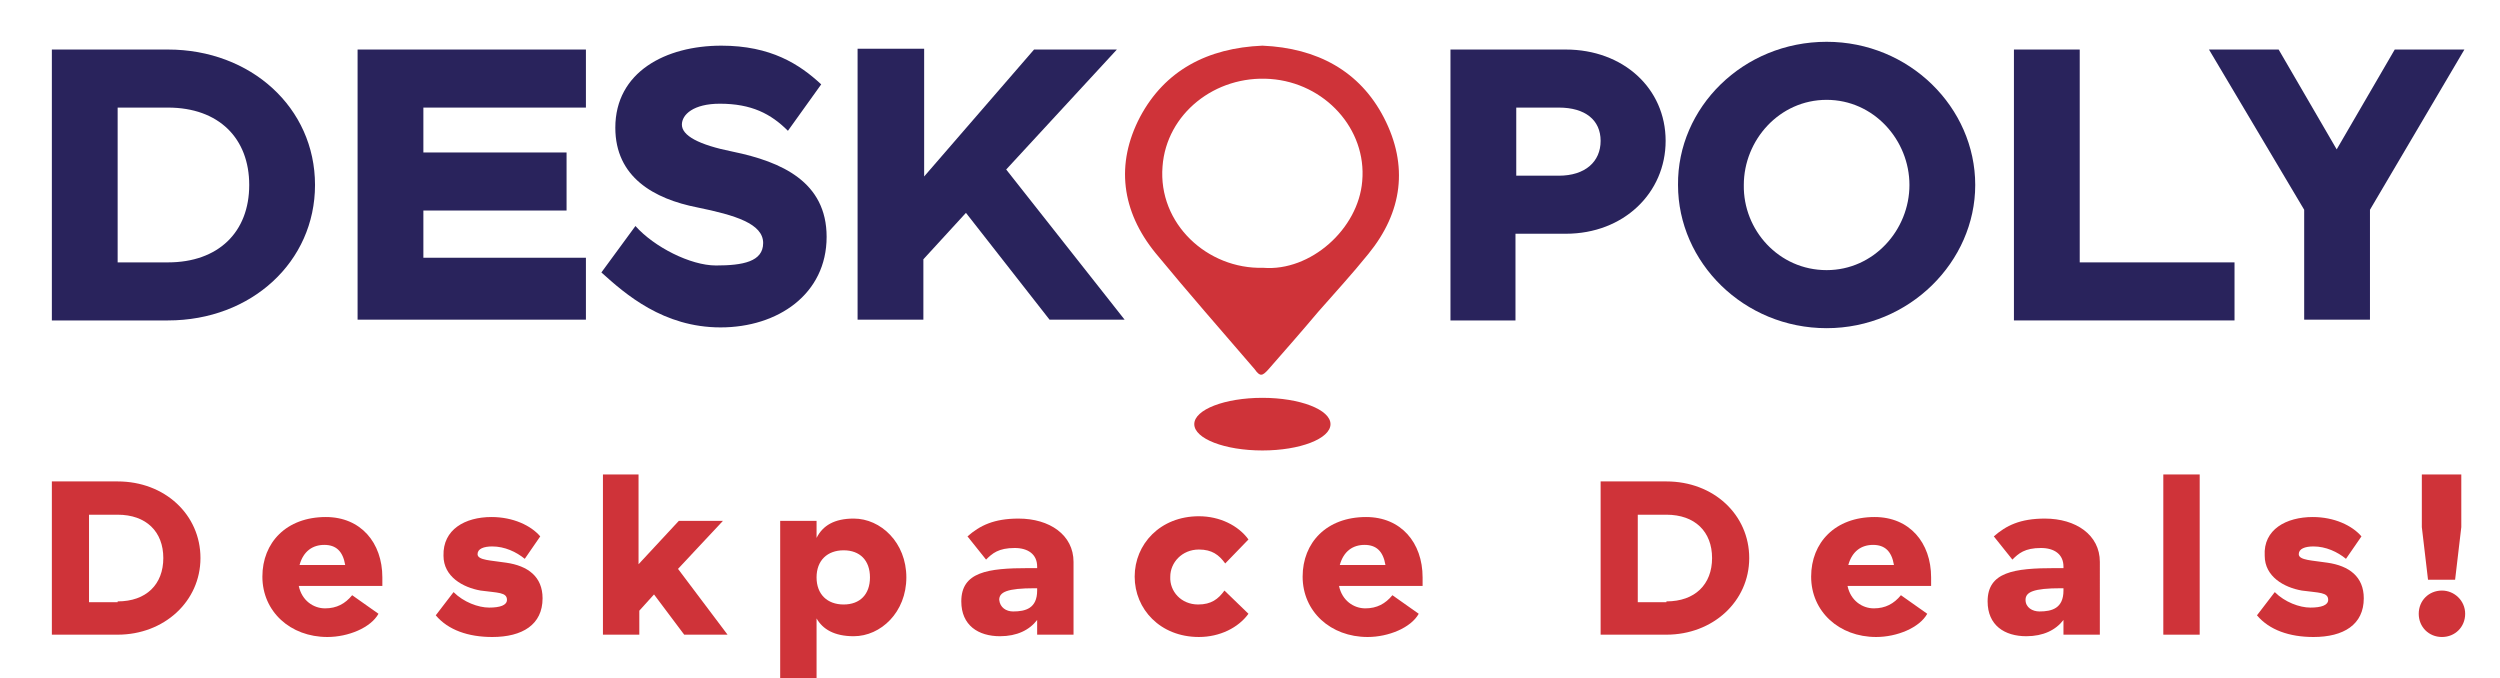 <?xml version="1.0" encoding="utf-8"?>
<!-- Generator: Adobe Illustrator 24.1.2, SVG Export Plug-In . SVG Version: 6.00 Build 0)  -->
<svg version="1.1" id="Layer_1" xmlns="http://www.w3.org/2000/svg" xmlns:xlink="http://www.w3.org/1999/xlink" x="0px" y="0px"
	 viewBox="0 0 323 87.6" enable-background="new 0 0 323 87.6" xml:space="preserve">
<g>
	<path fill="#29235C" d="M6.7,41.4v-7.5v-20V6.4h8.5h6.5c10.7,0,19,7.5,19,17.5c0,9.9-8.2,17.5-19,17.5h-6.5H6.7z M21.7,33.9
		c6.5,0,10.5-3.9,10.5-10c0-6-3.9-10-10.5-10h-6.5v20H21.7z"/>
	<path fill="#29235C" d="M46.2,41.4v-8v-6.1v-7.5v-5.8V6.4h8.5h21v7.5h-21v5.8h18.5v7.5H54.7v6.1h21v8h-21H46.2z"/>
	<path fill="#29235C" d="M93.2,5.9c6.4,0,10.1,2.4,12.9,5l-4.3,6c-2.2-2.2-4.7-3.5-8.8-3.5c-3.4,0-4.9,1.4-4.9,2.7
		c0,1.4,2.1,2.6,6.6,3.5c6.3,1.3,12.1,3.9,12.1,11c0,7.4-6.3,11.7-13.7,11.7c-7.4,0-12.3-4.3-15.4-7.1l4.4-6
		c2.4,2.7,7.1,5.1,10.4,5.1c3.5,0,6.1-0.5,6.1-2.9c0-2.5-3.6-3.6-8.5-4.6c-5.6-1.1-10.6-3.9-10.6-10.3C79.5,9.3,86,5.9,93.2,5.9z"/>
	<path fill="#29235C" d="M119.4,6.4v16.4l14.2-16.4h10.7l-14.3,15.5l15.3,19.4h-9.7l-10.8-13.8l-5.5,6v7.8h-8.5v-35H119.4z"/>
	<path fill="#29235C" d="M195.9,41.4h-8.5v-35h0.7h7.7h6.5c7.4,0,12.9,5,12.9,11.8c0,6.7-5.4,12-12.9,12h-6.5V41.4z M195.9,22.7h5.5
		c3.4,0,5.4-1.8,5.4-4.5s-2-4.3-5.4-4.3h-5.5V22.7z"/>
	<path fill="#29235C" d="M236,5.4c10.7,0,19.2,8.5,19.2,18.5c0,9.9-8.5,18.5-19.2,18.5c-10.7,0-19.2-8.5-19.2-18.5
		C216.7,13.9,225.2,5.4,236,5.4z M236,34.9c6.1,0,10.7-5.2,10.7-11c0-5.8-4.6-11-10.7-11c-6.1,0-10.7,5.2-10.7,11
		C225.2,29.7,229.8,34.9,236,34.9z"/>
	<path fill="#29235C" d="M268.7,6.4v27.5h20v7.5h-20h-8.5v-7.5V6.4H268.7z"/>
	<path fill="#29235C" d="M318.4,6.4l-12.2,20.7v14.2h-8.5V27.1L285.4,6.4h9l7.5,12.9l7.5-12.9H318.4z"/>
</g>
<path fill="#CF3339" d="M163.1,5.9c7.1,0.3,12.6,3.3,15.7,9.3c3.2,6.2,2.4,12.2-2,17.6c-2.1,2.6-4.3,5-6.5,7.5
	c-2.1,2.5-4.3,5-6.4,7.4c-0.8,0.9-1.1,1-1.8,0c-4.3-5-8.6-9.9-12.8-15c-4.4-5.4-5.2-11.5-2-17.6C150.5,9.1,156,6.2,163.1,5.9
	 M163.2,34.6c6.1,0.5,12.3-5,12.8-11.2c0.6-6.7-4.8-12.7-11.9-13.2c-7.1-0.5-13.4,4.5-13.9,11.3C149.6,28.9,156,34.8,163.2,34.6"/>
<ellipse fill="#CF3339" cx="163.1" cy="54.8" rx="8.8" ry="3.4"/>
<g>
	<path fill="#CF3339" d="M6.7,82v-4.2V66.4v-4.2h4.8h3.7c6.1,0,10.7,4.3,10.7,9.9c0,5.6-4.7,9.9-10.7,9.9h-3.7H6.7z M15.2,77.7
		c3.7,0,5.9-2.2,5.9-5.6s-2.2-5.6-5.9-5.6h-3.7v11.3H15.2z"/>
	<path fill="#CF3339" d="M42.1,66.8c4.5,0,7.3,3.3,7.3,7.8v1.1h-4.7h-6.1c0.4,1.9,1.9,2.9,3.4,2.9c1.5,0,2.6-0.6,3.5-1.7l3.4,2.4
		c-1,1.8-3.9,3-6.6,3c-4.8,0-8.4-3.3-8.4-7.8C33.9,70.1,37,66.8,42.1,66.8z M41.9,70.4c-1.5,0-2.7,0.8-3.2,2.6h5.9
		C44.3,71.2,43.4,70.4,41.9,70.4z"/>
	<path fill="#CF3339" d="M63.5,66.8c2.8,0,5.1,1.1,6.3,2.5l-2,2.9c-1.1-0.9-2.6-1.6-4.2-1.6c-1.1,0-1.9,0.3-1.9,1
		c0,0.8,1.8,0.8,3.7,1.1c2.8,0.4,4.7,1.8,4.7,4.6c0,3.4-2.6,5-6.5,5c-3.1,0-5.7-0.9-7.3-2.8l2.3-3c1.3,1.3,3.2,2,4.6,2
		c1.4,0,2.3-0.3,2.3-1c0-1-1.2-0.9-3.4-1.2c-2.3-0.4-4.8-1.8-4.8-4.5C57.2,68.4,60.1,66.8,63.5,66.8z"/>
	<path fill="#CF3339" d="M82.5,61.3v11.6l5.2-5.6h5.7l-5.8,6.2l6.4,8.5h-5.6l-3.9-5.2l-1.9,2.1V82h-4.7V61.3H82.5z"/>
	<path fill="#CF3339" d="M100.8,67.3h4.7v2.2c0.8-1.6,2.3-2.5,4.8-2.5c3.5,0,6.8,3.1,6.8,7.6c0,4.5-3.3,7.6-6.8,7.6
		c-2.5,0-4-0.9-4.8-2.3v7.7h-4.7V67.3z M109,78.1c2.1,0,3.4-1.3,3.4-3.5s-1.3-3.5-3.4-3.5s-3.5,1.3-3.5,3.5S106.9,78.1,109,78.1z"/>
	<path fill="#CF3339" d="M132.9,73.4h1.1v-0.2c0-1.6-1.2-2.4-2.9-2.4c-2.1,0-2.9,0.7-3.7,1.5l-2.4-3c1.6-1.4,3.4-2.3,6.6-2.3
		c4,0,7.1,2.1,7.1,5.6V82H134v-1.9c-1,1.3-2.6,2.1-4.8,2.1c-2.8,0-5-1.4-5-4.5C124.2,73.9,127.6,73.4,132.9,73.4z M130.9,79
		c1.6,0,3.1-0.4,3.1-2.7v-0.3h-0.3c-3.6,0-4.6,0.5-4.6,1.5C129.2,78.5,130,79,130.9,79z"/>
	<path fill="#CF3339" d="M154.8,78.1c1.7,0,2.6-0.7,3.4-1.8l3.1,3c-1.3,1.8-3.7,3-6.4,3c-5,0-8.3-3.6-8.3-7.8c0-4.2,3.3-7.8,8.3-7.8
		c2.7,0,5.1,1.2,6.4,3l-3,3.1c-0.8-1.1-1.7-1.8-3.4-1.8c-2.2,0-3.7,1.7-3.7,3.5C151.1,76.4,152.6,78.1,154.8,78.1z"/>
	<path fill="#CF3339" d="M176.5,66.8c4.5,0,7.3,3.3,7.3,7.8v1.1h-4.7h-6.1c0.4,1.9,1.9,2.9,3.4,2.9c1.5,0,2.6-0.6,3.5-1.7l3.4,2.4
		c-1,1.8-3.9,3-6.6,3c-4.8,0-8.4-3.3-8.4-7.8C168.3,70.1,171.4,66.8,176.5,66.8z M176.3,70.4c-1.5,0-2.7,0.8-3.2,2.6h5.9
		C178.7,71.2,177.8,70.4,176.3,70.4z"/>
	<path fill="#CF3339" d="M206.8,82v-4.2V66.4v-4.2h4.8h3.7c6.1,0,10.7,4.3,10.7,9.9c0,5.6-4.7,9.9-10.7,9.9h-3.7H206.8z M215.3,77.7
		c3.7,0,5.9-2.2,5.9-5.6s-2.2-5.6-5.9-5.6h-3.7v11.3H215.3z"/>
	<path fill="#CF3339" d="M242.2,66.8c4.5,0,7.3,3.3,7.3,7.8v1.1h-4.7h-6.1c0.4,1.9,1.9,2.9,3.4,2.9c1.5,0,2.6-0.6,3.5-1.7l3.4,2.4
		c-1,1.8-3.9,3-6.6,3c-4.8,0-8.4-3.3-8.4-7.8C234,70.1,237.1,66.8,242.2,66.8z M242,70.4c-1.5,0-2.7,0.8-3.2,2.6h5.9
		C244.4,71.2,243.5,70.4,242,70.4z"/>
	<path fill="#CF3339" d="M265.5,73.4h1.1v-0.2c0-1.6-1.2-2.4-2.9-2.4c-2.1,0-2.9,0.7-3.7,1.5l-2.4-3c1.6-1.4,3.4-2.3,6.6-2.3
		c4,0,7.1,2.1,7.1,5.6V82h-4.7v-1.9c-1,1.3-2.6,2.1-4.8,2.1c-2.8,0-5-1.4-5-4.5C256.8,73.9,260.2,73.4,265.5,73.4z M263.5,79
		c1.6,0,3.1-0.4,3.1-2.7v-0.3h-0.3c-3.6,0-4.6,0.5-4.6,1.5C261.7,78.5,262.6,79,263.5,79z"/>
	<path fill="#CF3339" d="M284.2,61.3V82h-4.7V61.3H284.2z"/>
	<path fill="#CF3339" d="M298.8,66.8c2.8,0,5.1,1.1,6.3,2.5l-2,2.9c-1.1-0.9-2.6-1.6-4.2-1.6c-1.1,0-1.9,0.3-1.9,1
		c0,0.8,1.8,0.8,3.7,1.1c2.8,0.4,4.7,1.8,4.7,4.6c0,3.4-2.6,5-6.5,5c-3.1,0-5.7-0.9-7.3-2.8l2.3-3c1.3,1.3,3.2,2,4.6,2
		c1.4,0,2.3-0.3,2.3-1c0-1-1.2-0.9-3.4-1.2c-2.3-0.4-4.8-1.8-4.8-4.5C292.4,68.4,295.4,66.8,298.8,66.8z"/>
	<path fill="#CF3339" d="M315.5,76.3c1.6,0,3,1.3,3,3s-1.3,3-3,3s-3-1.3-3-3S313.8,76.3,315.5,76.3z M318,61.3v6.8l-0.8,6.8h-3.5
		l-0.8-6.8v-6.8H318z"/>
</g>
</svg>
